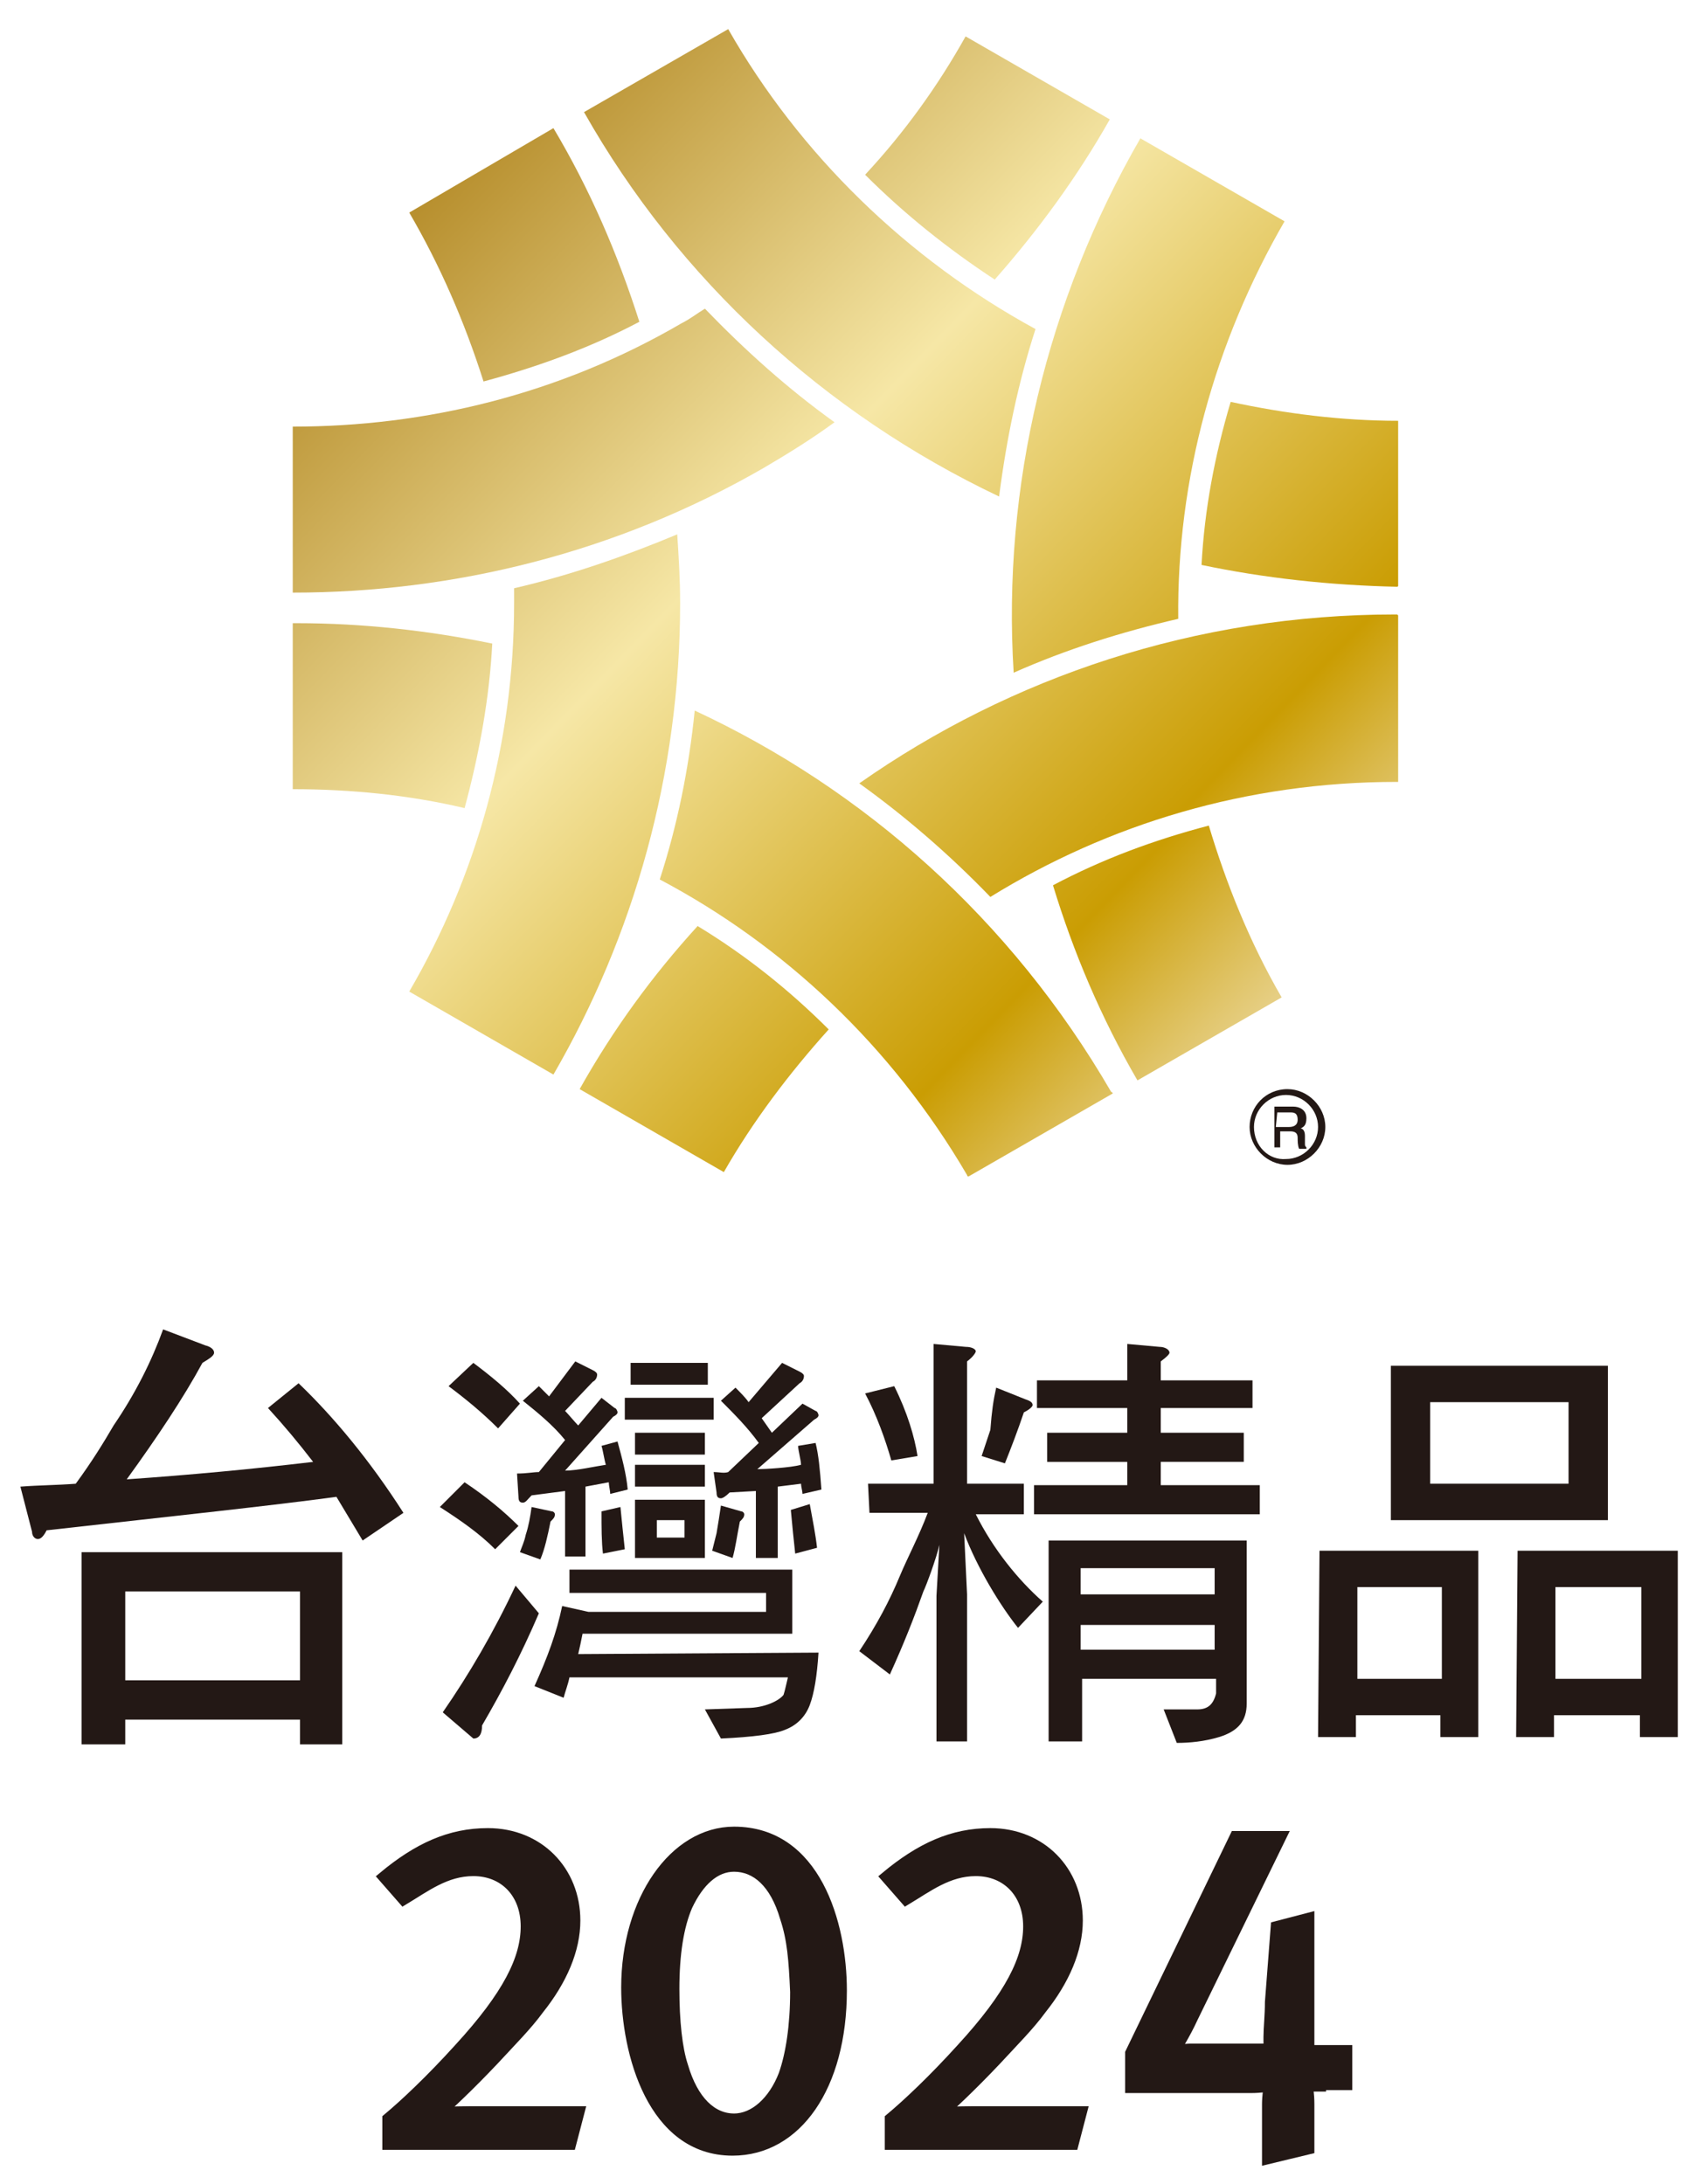 <?xml version="1.0" encoding="utf-8"?>
<!-- Generator: Adobe Illustrator 26.0.0, SVG Export Plug-In . SVG Version: 6.00 Build 0)  -->
<svg version="1.1" id="圖層_1" xmlns="http://www.w3.org/2000/svg" xmlns:xlink="http://www.w3.org/1999/xlink" x="0px" y="0px"
	 viewBox="0 0 117 150" style="enable-background:new 0 0 117 150;" xml:space="preserve">
<style type="text/css">
	.st0{clip-path:url(#SVGID_00000136369673735004681960000005264296009117216656_);fill:#231815;}
	.st1{clip-path:url(#SVGID_00000086664241253059154790000013181041314879013249_);fill:#231815;}
	.st2{clip-path:url(#SVGID_00000012454317548515242500000014087146218069794177_);fill:#231815;}
	.st3{clip-path:url(#SVGID_00000013192294425659015580000008134537251570226110_);fill:#231815;}
	
		.st4{clip-path:url(#SVGID_00000177463660517080110630000016453744609389567930_);fill:url(#SVGID_00000040541605088815910630000008692137699961769887_);}
	
		.st5{clip-path:url(#SVGID_00000065052483117447617960000016240503495149879742_);fill:url(#SVGID_00000076585134441124043060000008391849184793072818_);}
	
		.st6{clip-path:url(#SVGID_00000013908302379591840090000009557070804391704209_);fill:url(#SVGID_00000150814763101308245070000008878431779889976503_);}
	
		.st7{clip-path:url(#SVGID_00000106844617720336471710000013196912070591973266_);fill:url(#SVGID_00000009588925919463304470000017975683195692814738_);}
	
		.st8{clip-path:url(#SVGID_00000054255577846630625060000006355477951856368551_);fill:url(#SVGID_00000013882736561355510640000001166080114377750165_);}
	
		.st9{clip-path:url(#SVGID_00000151503173785267468530000009938809134590240931_);fill:url(#SVGID_00000094608641280428427850000012236618953698077868_);}
	
		.st10{clip-path:url(#SVGID_00000010282384330350766960000000911518126706748852_);fill:url(#SVGID_00000057828937972463699400000005926795129968352128_);}
	
		.st11{clip-path:url(#SVGID_00000152227900782355197210000007667784325326840225_);fill:url(#SVGID_00000182509523551354162640000009653003890358796692_);}
	
		.st12{clip-path:url(#SVGID_00000121241210908173096730000001867244560868780193_);fill:url(#SVGID_00000024710907938213921020000008270751574847254942_);}
	
		.st13{clip-path:url(#SVGID_00000056386958047190848660000000204385523599676332_);fill:url(#SVGID_00000010306084743593064590000000060285634139021981_);}
	
		.st14{clip-path:url(#SVGID_00000091013300317952197150000001013527401889451945_);fill:url(#SVGID_00000096758540980679335450000001321078557216931000_);}
	
		.st15{clip-path:url(#SVGID_00000141447227146971370410000001714427311760663471_);fill:url(#SVGID_00000137844953454534479050000003798077361141686161_);}
	.st16{clip-path:url(#SVGID_00000073705956464707270860000003807303447682366612_);fill:#231815;}
	.st17{clip-path:url(#SVGID_00000075854903214367346460000008093831423833588622_);fill:#231815;}
	.st18{clip-path:url(#SVGID_00000088105206389721503630000016015494609365434496_);fill:#231815;}
	.st19{clip-path:url(#SVGID_00000157277281325763846400000014980484633878778041_);fill:none;stroke:#231815;stroke-width:0.696;}
	.st20{clip-path:url(#SVGID_00000034808495608804091220000000477122040038925204_);fill:#231815;}
	.st21{clip-path:url(#SVGID_00000165922229078367808120000004304011350538593467_);fill:none;stroke:#231815;stroke-width:0.696;}
	.st22{clip-path:url(#SVGID_00000183250077666723810610000012361714363493766058_);fill:#231815;}
	.st23{clip-path:url(#SVGID_00000158015068686567609980000007869155993241823109_);fill:none;stroke:#231815;stroke-width:0.696;}
	.st24{clip-path:url(#SVGID_00000039817956655508086700000003341700309382756738_);fill:#231815;}
	.st25{clip-path:url(#SVGID_00000038413602371102668030000017586758326696899470_);fill:none;stroke:#231815;stroke-width:0.696;}
</style>
<g>
	<g>
		<g>
			<defs>
				<rect id="SVGID_1_" x="-35" y="-8.6" width="182.3" height="173.3"/>
			</defs>
			<clipPath id="SVGID_00000033357388967016731110000000729111389491558797_">
				<use xlink:href="#SVGID_1_"  style="overflow:visible;"/>
			</clipPath>
			<path style="clip-path:url(#SVGID_00000033357388967016731110000000729111389491558797_);fill:#231815;" d="M11.2,91.3l2.9,1.1
				c0.4,0.1,0.6,0.3,0.6,0.5s-0.3,0.4-0.8,0.7c-1.3,2.4-3.1,5.1-5.2,8c4.3-0.3,8.6-0.7,12.8-1.2c-1-1.3-2-2.5-3.1-3.7l2.1-1.7
				c2.4,2.3,4.9,5.3,7.2,8.9l-2.8,1.9c-0.6-1-1.2-2-1.8-3c-4.4,0.6-11,1.3-19.9,2.3c-0.2,0.4-0.4,0.6-0.6,0.6
				c-0.2,0-0.4-0.2-0.4-0.5l-0.8-3.1c1.3-0.1,2.5-0.1,3.8-0.2c1.1-1.5,1.9-2.8,2.6-4C9.3,95.7,10.4,93.5,11.2,91.3 M5.6,106.6h17.9
				v13.2h-2.9v-1.7h-12v1.7h-3V106.6z M8.6,115.4h12v-6.1h-12V115.4z"/>
		</g>
		<g>
			<defs>
				<rect id="SVGID_00000114054512974959217270000013746130250152776103_" x="-35" y="-8.6" width="182.3" height="173.3"/>
			</defs>
			<clipPath id="SVGID_00000180347158858748464530000015705893728445788351_">
				<use xlink:href="#SVGID_00000114054512974959217270000013746130250152776103_"  style="overflow:visible;"/>
			</clipPath>
			<path style="clip-path:url(#SVGID_00000180347158858748464530000015705893728445788351_);fill:#231815;" d="M90.6,106.5h10.9
				v12.8h-2.6v-1.5h-5.8v1.5h-2.6L90.6,106.5L90.6,106.5z M93.2,115.3H99V109h-5.8V115.3z M95.5,93.8h14.9v10.6H95.5V93.8z
				 M107.7,96.3h-9.5v5.6h9.5V96.3z M104.2,106.5h11v12.8h-2.6v-1.5h-5.9v1.5h-2.6L104.2,106.5L104.2,106.5z M106.8,115.3h5.9V109
				h-5.9V115.3z"/>
		</g>
		<g>
			<defs>
				<rect id="SVGID_00000123424495738973103290000005165943389592942222_" x="-35" y="-8.6" width="182.3" height="173.3"/>
			</defs>
			<clipPath id="SVGID_00000065785608577291071400000017722288016561002636_">
				<use xlink:href="#SVGID_00000123424495738973103290000005165943389592942222_"  style="overflow:visible;"/>
			</clipPath>
			<path style="clip-path:url(#SVGID_00000065785608577291071400000017722288016561002636_);fill:#231815;" d="M49,96h-6.1v1.5H49
				V96z M48.4,98.4h-4.8v1.5h4.8V98.4z M43.6,102.1h4.8v-1.5h-4.8V102.1z M50,101.1c-0.3,0.1-0.6,0-1,0l0.2,1.4
				c0,0.3,0.1,0.4,0.3,0.4c0.1,0,0.3-0.1,0.6-0.4l1.8-0.1v4.6h1.5v-4.9l1.6-0.2c0,0.2,0.1,0.5,0.1,0.7l1.3-0.3
				c-0.1-1.4-0.2-2.4-0.4-3.2l-1.2,0.2c0,0.3,0.2,1,0.2,1.3c-0.7,0.2-2.5,0.3-3,0.3l3.9-3.4c0.2-0.1,0.3-0.2,0.3-0.3
				c0-0.1-0.1-0.3-0.2-0.3l-0.9-0.5l-2.1,2c-0.2-0.3-0.5-0.7-0.7-1l2.6-2.4c0.2-0.1,0.3-0.3,0.3-0.5c0-0.1-0.1-0.2-0.3-0.3l-1.2-0.6
				l-2.3,2.7c-0.2-0.3-0.6-0.7-0.9-1l-1,0.9c0.9,0.9,1.8,1.8,2.6,2.9L50,101.1z M48.6,93.6h-5.3v1.5h5.3V93.6z M49.5,103.4
				c-0.1,0.7-0.2,1.3-0.3,1.9c-0.1,0.4-0.2,0.8-0.3,1.2l1.4,0.5c0.2-0.7,0.3-1.5,0.5-2.5c0.2-0.2,0.3-0.3,0.3-0.5
				c0-0.1-0.1-0.2-0.2-0.2L49.5,103.4z M35.7,96.4c-0.9-1-2-1.9-3.2-2.8l-1.7,1.6c1.2,0.9,2.3,1.8,3.4,2.9L35.7,96.4z M35.4,108.9
				c-1.5,3.2-3.2,6.1-5,8.7l2.1,1.8c0.4,0,0.6-0.3,0.6-0.9c1.4-2.4,2.7-4.9,3.9-7.7L35.4,108.9z M35.6,104.8c-1-1-2.2-2-3.7-3
				l-1.7,1.7c1.4,0.9,2.7,1.8,3.8,2.9L35.6,104.8z M48.4,103h-4.8v4h4.8V103z M47,105.6h-1.9v-1.2H47V105.6z M39.7,113.6
				c0.1-0.4,0.2-0.9,0.3-1.4h14.4v-4.4H39.1v1.6h13.5v1.3H40.4l0,0l-1.8-0.4c-0.4,1.9-1,3.5-1.9,5.5l2,0.8c0.1-0.4,0.3-0.9,0.4-1.4
				h15c-0.1,0.4-0.2,0.9-0.3,1.2c-0.3,0.4-1.3,0.9-2.5,0.9l-2.9,0.1l1.1,2c2.2-0.1,3.7-0.3,4.4-0.6c0.8-0.3,1.4-0.9,1.7-1.7
				c0.3-0.8,0.5-2,0.6-3.6L39.7,113.6L39.7,113.6z M38.8,98.9l-1.8,2.2c-0.4,0-0.8,0.1-1.5,0.1l0.1,1.6c0,0.3,0.1,0.4,0.3,0.4
				s0.3-0.2,0.6-0.5l2.3-0.3v4.5h1.4v-4.8l1.6-0.3c0,0.2,0.1,0.6,0.1,0.8l1.2-0.3c-0.1-1.1-0.4-2.2-0.7-3.3l-1.1,0.3
				c0.1,0.3,0.2,1,0.3,1.3c-0.7,0.1-2,0.4-2.8,0.4l3.3-3.7c0.2-0.1,0.3-0.2,0.3-0.3c0-0.1-0.1-0.3-0.2-0.3L41.3,96l-1.6,1.9
				c-0.2-0.2-0.7-0.8-0.9-1l1.9-2c0.2-0.1,0.3-0.3,0.3-0.5c0-0.1-0.1-0.2-0.3-0.3l-1.2-0.6l-1.8,2.4c-0.2-0.2-0.5-0.5-0.7-0.7
				l-1.1,1C36.9,97,38,97.9,38.8,98.9 M41.4,106.7l1.5-0.3c-0.1-0.9-0.2-1.9-0.3-2.9l-1.3,0.3C41.3,104.9,41.3,105.9,41.4,106.7
				 M36.5,103.5c-0.1,0.7-0.2,1.3-0.4,1.9c-0.1,0.5-0.3,0.9-0.4,1.2l1.4,0.5c0.3-0.7,0.5-1.6,0.7-2.6c0.2-0.2,0.3-0.3,0.3-0.5
				c0-0.1-0.1-0.2-0.2-0.2L36.5,103.5z M54.6,106.7l1.5-0.4c-0.1-0.9-0.3-1.9-0.5-3l-1.3,0.4C54.4,104.8,54.5,105.8,54.6,106.7"/>
		</g>
		<g>
			<defs>
				<rect id="SVGID_00000120540728983328392030000013789295124389490817_" x="-35" y="-8.6" width="182.3" height="173.3"/>
			</defs>
			<clipPath id="SVGID_00000152965425432860880160000005024559994252084921_">
				<use xlink:href="#SVGID_00000120540728983328392030000013789295124389490817_"  style="overflow:visible;"/>
			</clipPath>
			<path style="clip-path:url(#SVGID_00000152965425432860880160000005024559994252084921_);fill:#231815;" d="M59.6,101.9h4.5v-9.6
				l2.2,0.2c0.5,0,0.7,0.2,0.7,0.3c0,0.1-0.2,0.4-0.6,0.7v8.4h3.9v2.1H67c1.2,2.4,2.9,4.5,4.6,6l-1.7,1.8c-1.2-1.5-2.8-4.1-3.7-6.5
				l0.2,4.2v10.1h-2.1v-10l0.2-3.5c-0.2,0.9-0.9,2.8-1.1,3.2c-0.6,1.7-1.3,3.5-2.3,5.7l-2.1-1.6c1.2-1.8,2.1-3.5,2.8-5.2
				c0.5-1.2,1.3-2.7,1.9-4.3h-4L59.6,101.9L59.6,101.9z M61.4,95.2c0.9,1.8,1.4,3.5,1.6,4.8l-1.8,0.3c-0.4-1.4-1-3.1-1.8-4.6
				L61.4,95.2z M68.4,95.3l2,0.8c0.3,0.1,0.5,0.2,0.5,0.4c0,0.1-0.2,0.3-0.6,0.5c-0.4,1.2-0.9,2.5-1.3,3.5l-1.6-0.5
				c0.2-0.6,0.4-1.2,0.6-1.8C68.1,96.9,68.2,96.2,68.4,95.3 M71.2,94.8h6.2v-2.5l2.2,0.2c0.4,0,0.7,0.2,0.7,0.4
				c0,0.1-0.2,0.3-0.6,0.6v1.3H86v1.9h-6.3v1.7h5.7v2h-5.7v1.6h6.8v2H71v-2h6.4v-1.6h-5.5v-2h5.5v-1.7h-6.2
				C71.2,96.7,71.2,94.8,71.2,94.8z M85.6,105.8V117c0,1.2-0.6,1.9-1.9,2.3c-1,0.3-2,0.4-2.9,0.4l-0.9-2.3h2.3
				c0.7,0,1.1-0.3,1.3-1.1v-1h-9.2v4.3H72v-13.8H85.6z M74.2,109.5h9.2v-1.8h-9.2V109.5z M74.2,113.3h9.2v-1.7h-9.2V113.3z"/>
		</g>
	</g>
	<g>
		<g>
			<defs>
				<path id="SVGID_00000119812107812269369090000003088562764864684706_" d="M82.5,38.8c4.3,0.9,8.8,1.4,13.5,1.5V28.9
					c-3.9,0-7.8-0.5-11.5-1.3C83.4,31.3,82.7,35,82.5,38.8"/>
			</defs>
			<clipPath id="SVGID_00000010992561473052220090000012435933405800726975_">
				<use xlink:href="#SVGID_00000119812107812269369090000003088562764864684706_"  style="overflow:visible;"/>
			</clipPath>
			
				<linearGradient id="SVGID_00000165201095259060476500000002096700554659506060_" gradientUnits="userSpaceOnUse" x1="-847.802" y1="499.96" x2="-845.019" y2="499.96" gradientTransform="matrix(25.594 24.571 -24.571 25.594 34031.328 8029.376)">
				<stop  offset="0" style="stop-color:#B8902F"/>
				<stop  offset="0.321" style="stop-color:#F6E7A6"/>
				<stop  offset="0.674" style="stop-color:#CA9D03"/>
				<stop  offset="0.875" style="stop-color:#F5E9C8"/>
				<stop  offset="1" style="stop-color:#D7A94B"/>
			</linearGradient>
			
				<polygon style="clip-path:url(#SVGID_00000010992561473052220090000012435933405800726975_);fill:url(#SVGID_00000165201095259060476500000002096700554659506060_);" points="
				88.9,20.8 102.3,33.7 89.5,47 76.1,34.2 			"/>
		</g>
	</g>
	<g>
		<g>
			<defs>
				<path id="SVGID_00000030479152624743364550000010843939531681360514_" d="M40.1,7.7c6.5,11.5,16.5,20.7,28.5,26.4
					c0.5-3.9,1.3-7.8,2.5-11.5C62.3,17.8,54.9,10.6,50,2L40.1,7.7z"/>
			</defs>
			<clipPath id="SVGID_00000011712333644890092160000015138190051659010948_">
				<use xlink:href="#SVGID_00000030479152624743364550000010843939531681360514_"  style="overflow:visible;"/>
			</clipPath>
			
				<linearGradient id="SVGID_00000031902939800514966930000003142837800312521912_" gradientUnits="userSpaceOnUse" x1="-847.812" y1="500.186" x2="-845.028" y2="500.186" gradientTransform="matrix(25.597 24.573 -24.573 25.597 34032.527 8033.186)">
				<stop  offset="0" style="stop-color:#B8902F"/>
				<stop  offset="0.321" style="stop-color:#F6E7A6"/>
				<stop  offset="0.674" style="stop-color:#CA9D03"/>
				<stop  offset="0.875" style="stop-color:#F5E9C8"/>
				<stop  offset="1" style="stop-color:#D7A94B"/>
			</linearGradient>
			
				<polygon style="clip-path:url(#SVGID_00000011712333644890092160000015138190051659010948_);fill:url(#SVGID_00000031902939800514966930000003142837800312521912_);" points="
				55,-13.5 87.1,17.4 56.2,49.6 24,18.7 			"/>
		</g>
	</g>
	<g>
		<g>
			<defs>
				<path id="SVGID_00000013911736490289628100000016501939225781407664_" d="M28.1,14.6c2.1,3.6,3.8,7.5,5.1,11.6
					c3.7-1,7.3-2.3,10.7-4.1C42.4,17.4,40.5,13,38,8.8L28.1,14.6z"/>
			</defs>
			<clipPath id="SVGID_00000149351366076882116690000015891943011979483582_">
				<use xlink:href="#SVGID_00000013911736490289628100000016501939225781407664_"  style="overflow:visible;"/>
			</clipPath>
			
				<linearGradient id="SVGID_00000050656900979242563430000003757759960148135818_" gradientUnits="userSpaceOnUse" x1="-847.794" y1="500.439" x2="-845.011" y2="500.439" gradientTransform="matrix(25.594 24.57 -24.57 25.594 34024.957 8034.757)">
				<stop  offset="0" style="stop-color:#B8902F"/>
				<stop  offset="0.321" style="stop-color:#F6E7A6"/>
				<stop  offset="0.674" style="stop-color:#CA9D03"/>
				<stop  offset="0.875" style="stop-color:#F5E9C8"/>
				<stop  offset="1" style="stop-color:#D7A94B"/>
			</linearGradient>
			
				<polygon style="clip-path:url(#SVGID_00000149351366076882116690000015891943011979483582_);fill:url(#SVGID_00000050656900979242563430000003757759960148135818_);" points="
				35.6,1 52.5,17.2 36.3,34.1 19.4,17.9 			"/>
		</g>
	</g>
	<g>
		<g>
			<defs>
				<path id="SVGID_00000059296971569863618180000001573741815007297152_" d="M35.3,40.4c0,0.3,0,0.7,0,1c0,9.7-2.6,18.8-7.2,26.7
					l9.9,5.7c5.5-9.5,8.7-20.6,8.7-32.4c0-1.6-0.1-3.2-0.2-4.7C42.9,38.2,39.2,39.5,35.3,40.4"/>
			</defs>
			<clipPath id="SVGID_00000096745465983600158450000002632690574798067364_">
				<use xlink:href="#SVGID_00000059296971569863618180000001573741815007297152_"  style="overflow:visible;"/>
			</clipPath>
			
				<linearGradient id="SVGID_00000127746389197941564230000010427509229191840936_" gradientUnits="userSpaceOnUse" x1="-847.801" y1="500.911" x2="-845.017" y2="500.911" gradientTransform="matrix(25.598 24.575 -24.575 25.598 34024.641 8043.171)">
				<stop  offset="0" style="stop-color:#B8902F"/>
				<stop  offset="0.321" style="stop-color:#F6E7A6"/>
				<stop  offset="0.674" style="stop-color:#CA9D03"/>
				<stop  offset="0.875" style="stop-color:#F5E9C8"/>
				<stop  offset="1" style="stop-color:#D7A94B"/>
			</linearGradient>
			
				<polygon style="clip-path:url(#SVGID_00000096745465983600158450000002632690574798067364_);fill:url(#SVGID_00000127746389197941564230000010427509229191840936_);" points="
				37,27.4 65.3,54.4 37.8,83 9.6,56 			"/>
		</g>
	</g>
	<g>
		<g>
			<defs>
				<path id="SVGID_00000071518474455679543050000003150494267809533579_" d="M72.3,60.8c1.4,4.6,3.3,9.1,5.8,13.4l9.9-5.7
					c-2.2-3.8-3.8-7.8-5-11.8C79.2,57.7,75.7,59,72.3,60.8"/>
			</defs>
			<clipPath id="SVGID_00000170279352218839223270000012168061232286966918_">
				<use xlink:href="#SVGID_00000071518474455679543050000003150494267809533579_"  style="overflow:visible;"/>
			</clipPath>
			
				<linearGradient id="SVGID_00000065034911568533430370000003702859557223974837_" gradientUnits="userSpaceOnUse" x1="-847.818" y1="500.515" x2="-845.034" y2="500.515" gradientTransform="matrix(25.601 24.576 -24.576 25.601 34033.465 8038.395)">
				<stop  offset="0" style="stop-color:#B8902F"/>
				<stop  offset="0.321" style="stop-color:#F6E7A6"/>
				<stop  offset="0.674" style="stop-color:#CA9D03"/>
				<stop  offset="0.875" style="stop-color:#F5E9C8"/>
				<stop  offset="1" style="stop-color:#D7A94B"/>
			</linearGradient>
			
				<polygon style="clip-path:url(#SVGID_00000170279352218839223270000012168061232286966918_);fill:url(#SVGID_00000065034911568533430370000003702859557223974837_);" points="
				79.8,48.9 96.6,65.1 80.4,82 63.5,65.8 			"/>
		</g>
	</g>
	<g>
		<g>
			<defs>
				<path id="SVGID_00000102508387032866238890000017719736551277070506_" d="M69.6,46.2c3.6-1.6,7.4-2.8,11.3-3.7
					c-0.1-9.6,2.5-19,7.3-27.3l-9.9-5.7C71.9,20.6,68.8,33.4,69.6,46.2"/>
			</defs>
			<clipPath id="SVGID_00000121990285141347676650000006519148120341020548_">
				<use xlink:href="#SVGID_00000102508387032866238890000017719736551277070506_"  style="overflow:visible;"/>
			</clipPath>
			
				<linearGradient id="SVGID_00000026145793870921610460000006303080602409407901_" gradientUnits="userSpaceOnUse" x1="-847.801" y1="500.01" x2="-845.017" y2="500.01" gradientTransform="matrix(25.596 24.572 -24.572 25.596 34032.008 8030.54)">
				<stop  offset="0" style="stop-color:#B8902F"/>
				<stop  offset="0.321" style="stop-color:#F6E7A6"/>
				<stop  offset="0.674" style="stop-color:#CA9D03"/>
				<stop  offset="0.875" style="stop-color:#F5E9C8"/>
				<stop  offset="1" style="stop-color:#D7A94B"/>
			</linearGradient>
			
				<polygon style="clip-path:url(#SVGID_00000121990285141347676650000006519148120341020548_);fill:url(#SVGID_00000026145793870921610460000006303080602409407901_);" points="
				78.1,-0.2 106.6,27.1 78.9,55.9 50.5,28.6 			"/>
		</g>
	</g>
	<g>
		<g>
			<defs>
				<path id="SVGID_00000077296050396537207040000002224761349943857568_" d="M39.8,74.8l9.9,5.7c2-3.5,4.5-6.8,7.2-9.8
					c-2.7-2.7-5.7-5.1-9-7.1C44.8,67,42.1,70.7,39.8,74.8"/>
			</defs>
			<clipPath id="SVGID_00000018917000955859821260000004343771278926004375_">
				<use xlink:href="#SVGID_00000077296050396537207040000002224761349943857568_"  style="overflow:visible;"/>
			</clipPath>
			
				<linearGradient id="SVGID_00000056400545896321931060000003537925669535276205_" gradientUnits="userSpaceOnUse" x1="-847.805" y1="500.99" x2="-845.021" y2="500.99" gradientTransform="matrix(25.595 24.571 -24.571 25.595 34018.832 8043.461)">
				<stop  offset="0" style="stop-color:#B8902F"/>
				<stop  offset="0.321" style="stop-color:#F6E7A6"/>
				<stop  offset="0.674" style="stop-color:#CA9D03"/>
				<stop  offset="0.875" style="stop-color:#F5E9C8"/>
				<stop  offset="1" style="stop-color:#D7A94B"/>
			</linearGradient>
			
				<polygon style="clip-path:url(#SVGID_00000018917000955859821260000004343771278926004375_);fill:url(#SVGID_00000056400545896321931060000003537925669535276205_);" points="
				48,55 65.3,71.7 48.7,89 31.3,72.4 			"/>
		</g>
	</g>
	<g>
		<g>
			<defs>
				<path id="SVGID_00000110461285128299272470000011511385285887323814_" d="M95.8,42.2c-13.7,0-26.4,4.3-36.8,11.6
					c3.2,2.3,6.2,4.9,9,7.8c8.1-5,17.6-7.9,27.9-7.9H96V42.2H95.8z"/>
			</defs>
			<clipPath id="SVGID_00000055698402724374095980000006932207941639355272_">
				<use xlink:href="#SVGID_00000110461285128299272470000011511385285887323814_"  style="overflow:visible;"/>
			</clipPath>
			
				<linearGradient id="SVGID_00000097479086858092452670000003040634430611584641_" gradientUnits="userSpaceOnUse" x1="-847.815" y1="500.391" x2="-845.031" y2="500.391" gradientTransform="matrix(25.594 24.57 -24.57 25.594 34026.703 8033.623)">
				<stop  offset="0" style="stop-color:#B8902F"/>
				<stop  offset="0.321" style="stop-color:#F6E7A6"/>
				<stop  offset="0.674" style="stop-color:#CA9D03"/>
				<stop  offset="0.875" style="stop-color:#F5E9C8"/>
				<stop  offset="1" style="stop-color:#D7A94B"/>
			</linearGradient>
			
				<polygon style="clip-path:url(#SVGID_00000055698402724374095980000006932207941639355272_);fill:url(#SVGID_00000097479086858092452670000003040634430611584641_);" points="
				76.7,23.7 105.6,51.5 78.2,80 49.3,52.3 			"/>
		</g>
	</g>
	<g>
		<g>
			<defs>
				<path id="SVGID_00000150091304891368220880000008077870390615008154_" d="M20.1,42.8v11.4c4,0,8,0.4,11.8,1.3
					c1-3.7,1.7-7.5,1.9-11.3c-4.4-0.9-8.9-1.4-13.4-1.4C20.3,42.8,20.2,42.8,20.1,42.8"/>
			</defs>
			<clipPath id="SVGID_00000144311778774091042540000011807495503766160562_">
				<use xlink:href="#SVGID_00000150091304891368220880000008077870390615008154_"  style="overflow:visible;"/>
			</clipPath>
			
				<linearGradient id="SVGID_00000004547430684265867870000008741272012212933037_" gradientUnits="userSpaceOnUse" x1="-847.82" y1="500.955" x2="-845.037" y2="500.955" gradientTransform="matrix(25.597 24.573 -24.573 25.597 34021.82 8044.085)">
				<stop  offset="0" style="stop-color:#B8902F"/>
				<stop  offset="0.321" style="stop-color:#F6E7A6"/>
				<stop  offset="0.674" style="stop-color:#CA9D03"/>
				<stop  offset="0.875" style="stop-color:#F5E9C8"/>
				<stop  offset="1" style="stop-color:#D7A94B"/>
			</linearGradient>
			
				<polygon style="clip-path:url(#SVGID_00000144311778774091042540000011807495503766160562_);fill:url(#SVGID_00000004547430684265867870000008741272012212933037_);" points="
				26.7,35.9 40.2,48.9 27.2,62.4 13.7,49.4 			"/>
		</g>
	</g>
	<g>
		<g>
			<defs>
				<path id="SVGID_00000111158127822284176630000003162054529115468465_" d="M45.3,60.4c8.5,4.5,15.9,11.4,21.1,20.3
					c0,0,0,0.1,0.1,0.1l9.9-5.7c0,0,0-0.1-0.1-0.1c-6.9-11.9-17-20.8-28.6-26.2C47.3,52.8,46.5,56.7,45.3,60.4"/>
			</defs>
			<clipPath id="SVGID_00000061438782123994652150000005267128719701212081_">
				<use xlink:href="#SVGID_00000111158127822284176630000003162054529115468465_"  style="overflow:visible;"/>
			</clipPath>
			
				<linearGradient id="SVGID_00000047751568341911009300000010693661649309941409_" gradientUnits="userSpaceOnUse" x1="-847.79" y1="500.726" x2="-845.006" y2="500.726" gradientTransform="matrix(25.592 24.568 -24.568 25.592 34017.844 8038.945)">
				<stop  offset="0" style="stop-color:#B8902F"/>
				<stop  offset="0.321" style="stop-color:#F6E7A6"/>
				<stop  offset="0.674" style="stop-color:#CA9D03"/>
				<stop  offset="0.875" style="stop-color:#F5E9C8"/>
				<stop  offset="1" style="stop-color:#D7A94B"/>
			</linearGradient>
			
				<polygon style="clip-path:url(#SVGID_00000061438782123994652150000005267128719701212081_);fill:url(#SVGID_00000047751568341911009300000010693661649309941409_);" points="
				60.2,33.3 92.3,64.2 61.5,96.3 29.4,65.5 			"/>
		</g>
	</g>
	<g>
		<g>
			<defs>
				<path id="SVGID_00000175311705284188289690000006996190278217733259_" d="M46.8,22.2c-8.4,4.9-17.6,7.1-26.7,7.1v11.4
					c11,0,22.2-2.7,32.4-8.6c1.7-1,3.3-2,4.8-3.1c-3.2-2.3-6.1-4.9-8.9-7.8C47.9,21.5,47.4,21.9,46.8,22.2"/>
			</defs>
			<clipPath id="SVGID_00000142139163326657308080000011226928071755571873_">
				<use xlink:href="#SVGID_00000175311705284188289690000006996190278217733259_"  style="overflow:visible;"/>
			</clipPath>
			
				<linearGradient id="SVGID_00000150802382037755707360000017285287681086146219_" gradientUnits="userSpaceOnUse" x1="-847.801" y1="500.531" x2="-845.017" y2="500.531" gradientTransform="matrix(25.594 24.57 -24.57 25.594 34021.766 8038.21)">
				<stop  offset="0" style="stop-color:#B8902F"/>
				<stop  offset="0.321" style="stop-color:#F6E7A6"/>
				<stop  offset="0.674" style="stop-color:#CA9D03"/>
				<stop  offset="0.875" style="stop-color:#F5E9C8"/>
				<stop  offset="1" style="stop-color:#D7A94B"/>
			</linearGradient>
			
				<polygon style="clip-path:url(#SVGID_00000142139163326657308080000011226928071755571873_);fill:url(#SVGID_00000150802382037755707360000017285287681086146219_);" points="
				37.9,2.6 67.1,30.6 39.5,59.4 10.3,31.4 			"/>
		</g>
	</g>
	<g>
		<g>
			<defs>
				<path id="SVGID_00000065076208572991658210000000806198168671927457_" d="M59.4,12c2.7,2.7,5.7,5.1,8.9,7.2
					c3-3.4,5.7-7.1,7.9-11l-9.9-5.7C64.4,5.9,62.1,9.1,59.4,12"/>
			</defs>
			<clipPath id="SVGID_00000026156149397751855100000015772028498117903493_">
				<use xlink:href="#SVGID_00000065076208572991658210000000806198168671927457_"  style="overflow:visible;"/>
			</clipPath>
			
				<linearGradient id="SVGID_00000029759113710175939280000016077448133025514937_" gradientUnits="userSpaceOnUse" x1="-847.808" y1="499.957" x2="-845.024" y2="499.957" gradientTransform="matrix(25.595 24.571 -24.571 25.595 34033.836 8028.474)">
				<stop  offset="0" style="stop-color:#B8902F"/>
				<stop  offset="0.321" style="stop-color:#F6E7A6"/>
				<stop  offset="0.674" style="stop-color:#CA9D03"/>
				<stop  offset="0.875" style="stop-color:#F5E9C8"/>
				<stop  offset="1" style="stop-color:#D7A94B"/>
			</linearGradient>
			
				<polygon style="clip-path:url(#SVGID_00000026156149397751855100000015772028498117903493_);fill:url(#SVGID_00000029759113710175939280000016077448133025514937_);" points="
				67.5,-5.8 84.6,10.6 68.2,27.6 51.1,11.2 			"/>
		</g>
	</g>
	<g>
		<g>
			<defs>
				<rect id="SVGID_00000031200680782399821940000007966625564215763117_" x="-35" y="-8.6" width="182.3" height="173.3"/>
			</defs>
			<clipPath id="SVGID_00000103983278679519936950000013088192368915811987_">
				<use xlink:href="#SVGID_00000031200680782399821940000007966625564215763117_"  style="overflow:visible;"/>
			</clipPath>
			<path style="clip-path:url(#SVGID_00000103983278679519936950000013088192368915811987_);fill:#231815;" d="M87.7,76.4h0.9
				c0.2,0,0.5,0,0.5,0.5c0,0.4-0.3,0.5-0.6,0.5h-0.9L87.7,76.4L87.7,76.4z M87.7,77.7h0.9c0.5,0,0.5,0.3,0.5,0.5
				c0,0.1,0,0.5,0.1,0.7h0.5v-0.1c-0.1-0.1-0.1-0.1-0.1-0.3V78c0-0.4-0.2-0.5-0.3-0.5c0.2-0.1,0.4-0.2,0.4-0.7
				c0-0.6-0.5-0.8-0.9-0.8h-1.3v2.8h0.4v-1.1H87.7z"/>
		</g>
		<g>
			<defs>
				<rect id="SVGID_00000074413791223204930090000012336981175655417742_" x="-35" y="-8.6" width="182.3" height="173.3"/>
			</defs>
			<clipPath id="SVGID_00000061447565610511385640000007413166349010615722_">
				<use xlink:href="#SVGID_00000074413791223204930090000012336981175655417742_"  style="overflow:visible;"/>
			</clipPath>
			<path style="clip-path:url(#SVGID_00000061447565610511385640000007413166349010615722_);fill:#231815;" d="M85.8,77.4
				c0,1.4,1.2,2.6,2.6,2.6s2.6-1.2,2.6-2.6s-1.2-2.6-2.6-2.6C86.9,74.8,85.8,76,85.8,77.4 M86.1,77.4c0-1.2,1-2.2,2.2-2.2
				s2.2,1,2.2,2.2s-1,2.2-2.2,2.2C87.1,79.7,86.1,78.7,86.1,77.4"/>
		</g>
	</g>
	<g>
		<g>
			<defs>
				<rect id="SVGID_00000100362122927396913470000018363376248545557420_" x="-35" y="-8.6" width="182.3" height="173.3"/>
			</defs>
			<clipPath id="SVGID_00000129188901174779189410000015025692219499421059_">
				<use xlink:href="#SVGID_00000100362122927396913470000018363376248545557420_"  style="overflow:visible;"/>
			</clipPath>
			<path style="clip-path:url(#SVGID_00000129188901174779189410000015025692219499421059_);fill:#231815;" d="M39.2,147.3H26.6
				v-1.8c1.2-1,3-2.7,4.9-4.8c3.4-3.7,4.6-6.2,4.6-8.4c0-2.3-1.5-3.8-3.6-3.8c-1.9,0-3.3,1.1-4.8,2l-1.4-1.6c2.4-2,4.6-3,7.2-3
				c3.5,0,6,2.6,6,6c0,2-0.9,4.1-2.5,6.1c-0.8,1.1-1.9,2.2-3.1,3.5c-1.7,1.8-3.3,3.3-3.7,3.6c0.6-0.1,1.7-0.1,2.9-0.1h6.7
				L39.2,147.3z"/>
		</g>
		<g>
			<defs>
				<rect id="SVGID_00000071520842160878613700000002449267140617955975_" x="-35" y="-8.6" width="182.3" height="173.3"/>
			</defs>
			<clipPath id="SVGID_00000072986537242073106610000006784757591235438741_">
				<use xlink:href="#SVGID_00000071520842160878613700000002449267140617955975_"  style="overflow:visible;"/>
			</clipPath>
			
				<path style="clip-path:url(#SVGID_00000072986537242073106610000006784757591235438741_);fill:none;stroke:#231815;stroke-width:0.696;" d="
				M39.2,147.3H26.6v-1.8c1.2-1,3-2.7,4.9-4.8c3.4-3.7,4.6-6.2,4.6-8.4c0-2.3-1.5-3.8-3.6-3.8c-1.9,0-3.3,1.1-4.8,2l-1.4-1.6
				c2.4-2,4.6-3,7.2-3c3.5,0,6,2.6,6,6c0,2-0.9,4.1-2.5,6.1c-0.8,1.1-1.9,2.2-3.1,3.5c-1.7,1.8-3.3,3.3-3.7,3.6
				c0.6-0.1,1.7-0.1,2.9-0.1h6.7L39.2,147.3z"/>
		</g>
		<g>
			<defs>
				<rect id="SVGID_00000101070278008754368100000011637910570842970041_" x="-35" y="-8.6" width="182.3" height="173.3"/>
			</defs>
			<clipPath id="SVGID_00000037679145329686240980000008183424934760941463_">
				<use xlink:href="#SVGID_00000101070278008754368100000011637910570842970041_"  style="overflow:visible;"/>
			</clipPath>
			<path style="clip-path:url(#SVGID_00000037679145329686240980000008183424934760941463_);fill:#231815;" d="M50.3,147.7
				c-5.5,0-7.3-6.7-7.3-11.2c0-6,3.3-10.7,7.4-10.7c5.6,0,7.4,6.3,7.4,10.9C57.8,143.3,54.7,147.7,50.3,147.7 M53.9,131.7
				c-0.7-2.4-2-3.5-3.5-3.5c-1.3,0-2.4,1-3.2,2.7c-0.6,1.4-0.9,3.3-0.9,5.7c0,2.2,0.2,4.1,0.6,5.3c0.7,2.4,2,3.6,3.5,3.6
				c1.4,0,2.7-1.2,3.4-3c0.5-1.4,0.8-3.4,0.8-5.7C54.5,134.6,54.4,133.2,53.9,131.7"/>
		</g>
		<g>
			<defs>
				<rect id="SVGID_00000140721246958008252870000009462105247161411203_" x="-35" y="-8.6" width="182.3" height="173.3"/>
			</defs>
			<clipPath id="SVGID_00000041980822667031665390000005481311500509053629_">
				<use xlink:href="#SVGID_00000140721246958008252870000009462105247161411203_"  style="overflow:visible;"/>
			</clipPath>
			
				<path style="clip-path:url(#SVGID_00000041980822667031665390000005481311500509053629_);fill:none;stroke:#231815;stroke-width:0.696;" d="
				M50.3,147.7c-5.5,0-7.3-6.7-7.3-11.2c0-6,3.3-10.7,7.4-10.7c5.6,0,7.4,6.3,7.4,10.9C57.8,143.3,54.7,147.7,50.3,147.7z
				 M53.9,131.7c-0.7-2.4-2-3.5-3.5-3.5c-1.3,0-2.4,1-3.2,2.7c-0.6,1.4-0.9,3.3-0.9,5.7c0,2.2,0.2,4.1,0.6,5.3
				c0.7,2.4,2,3.6,3.5,3.6c1.4,0,2.7-1.2,3.4-3c0.5-1.4,0.8-3.4,0.8-5.7C54.5,134.6,54.4,133.2,53.9,131.7z"/>
		</g>
		<g>
			<defs>
				<rect id="SVGID_00000049913576842881461180000007822277865706735545_" x="-35" y="-8.6" width="182.3" height="173.3"/>
			</defs>
			<clipPath id="SVGID_00000037653405933833649850000005313434466266562990_">
				<use xlink:href="#SVGID_00000049913576842881461180000007822277865706735545_"  style="overflow:visible;"/>
			</clipPath>
			<path style="clip-path:url(#SVGID_00000037653405933833649850000005313434466266562990_);fill:#231815;" d="M73.7,147.3H61.1
				v-1.8c1.2-1,3-2.7,4.9-4.8c3.4-3.7,4.6-6.2,4.6-8.4c0-2.3-1.5-3.8-3.6-3.8c-1.9,0-3.3,1.1-4.8,2l-1.4-1.6c2.4-2,4.6-3,7.2-3
				c3.5,0,6,2.6,6,6c0,2-0.9,4.1-2.5,6.1c-0.8,1.1-1.9,2.2-3.1,3.5c-1.7,1.8-3.3,3.3-3.7,3.6c0.6-0.1,1.7-0.1,2.9-0.1h6.7
				L73.7,147.3z"/>
		</g>
		<g>
			<defs>
				<rect id="SVGID_00000016041870072904083770000003842358075200642716_" x="-35" y="-8.6" width="182.3" height="173.3"/>
			</defs>
			<clipPath id="SVGID_00000049944589284626774300000012438593398084905106_">
				<use xlink:href="#SVGID_00000016041870072904083770000003842358075200642716_"  style="overflow:visible;"/>
			</clipPath>
			
				<path style="clip-path:url(#SVGID_00000049944589284626774300000012438593398084905106_);fill:none;stroke:#231815;stroke-width:0.696;" d="
				M73.7,147.3H61.1v-1.8c1.2-1,3-2.7,4.9-4.8c3.4-3.7,4.6-6.2,4.6-8.4c0-2.3-1.5-3.8-3.6-3.8c-1.9,0-3.3,1.1-4.8,2l-1.4-1.6
				c2.4-2,4.6-3,7.2-3c3.5,0,6,2.6,6,6c0,2-0.9,4.1-2.5,6.1c-0.8,1.1-1.9,2.2-3.1,3.5c-1.7,1.8-3.3,3.3-3.7,3.6
				c0.6-0.1,1.7-0.1,2.9-0.1h6.7L73.7,147.3z"/>
		</g>
		<g>
			<defs>
				<rect id="SVGID_00000111186646838048674040000008010993820169808270_" x="-35" y="-8.6" width="182.3" height="173.3"/>
			</defs>
			<clipPath id="SVGID_00000139288658804013129630000003825184767140009601_">
				<use xlink:href="#SVGID_00000111186646838048674040000008010993820169808270_"  style="overflow:visible;"/>
			</clipPath>
			<path style="clip-path:url(#SVGID_00000139288658804013129630000003825184767140009601_);fill:#231815;" d="M90.7,143.3
				c-0.5,0-0.9,0-0.9,0s0.1,0.5,0.1,1.2v3.1l-2.9,0.7v-3.8c0-0.5,0.1-1.2,0.1-1.2s-0.5,0.1-1.2,0.1h-8.3V141l7.2-14.9H88l-6.1,12.5
				c-0.5,1.1-1.2,2.2-1.2,2.2c0.3,0,0.6-0.1,1.1-0.1h4.6c0.4,0,0.7,0,0.7,0s0-0.6,0-0.8c0-0.6,0.1-1.5,0.1-2.4l0.4-5.2l2.3-0.6v7.4
				c0,0.4,0,1.7,0,1.7s0.5,0,0.8,0h1.8v2.4h-1.8V143.3z"/>
		</g>
		<g>
			<defs>
				<rect id="SVGID_00000175300790597693386270000011641563069885139330_" x="-35" y="-8.6" width="182.3" height="173.3"/>
			</defs>
			<clipPath id="SVGID_00000099657168432521289820000018128350696942378673_">
				<use xlink:href="#SVGID_00000175300790597693386270000011641563069885139330_"  style="overflow:visible;"/>
			</clipPath>
			
				<path style="clip-path:url(#SVGID_00000099657168432521289820000018128350696942378673_);fill:none;stroke:#231815;stroke-width:0.696;" d="
				M90.7,143.3c-0.5,0-0.9,0-0.9,0s0.1,0.5,0.1,1.2v3.1l-2.9,0.7v-3.8c0-0.5,0.1-1.2,0.1-1.2s-0.5,0.1-1.2,0.1h-8.3V141l7.2-14.9H88
				l-6.1,12.5c-0.5,1.1-1.2,2.2-1.2,2.2c0.3,0,0.6-0.1,1.1-0.1h4.6c0.4,0,0.7,0,0.7,0s0-0.6,0-0.8c0-0.6,0.1-1.5,0.1-2.4l0.4-5.2
				l2.3-0.6v7.4c0,0.4,0,1.7,0,1.7s0.5,0,0.8,0h1.8v2.4h-1.8V143.3z"/>
		</g>
	</g>
</g>
</svg>
